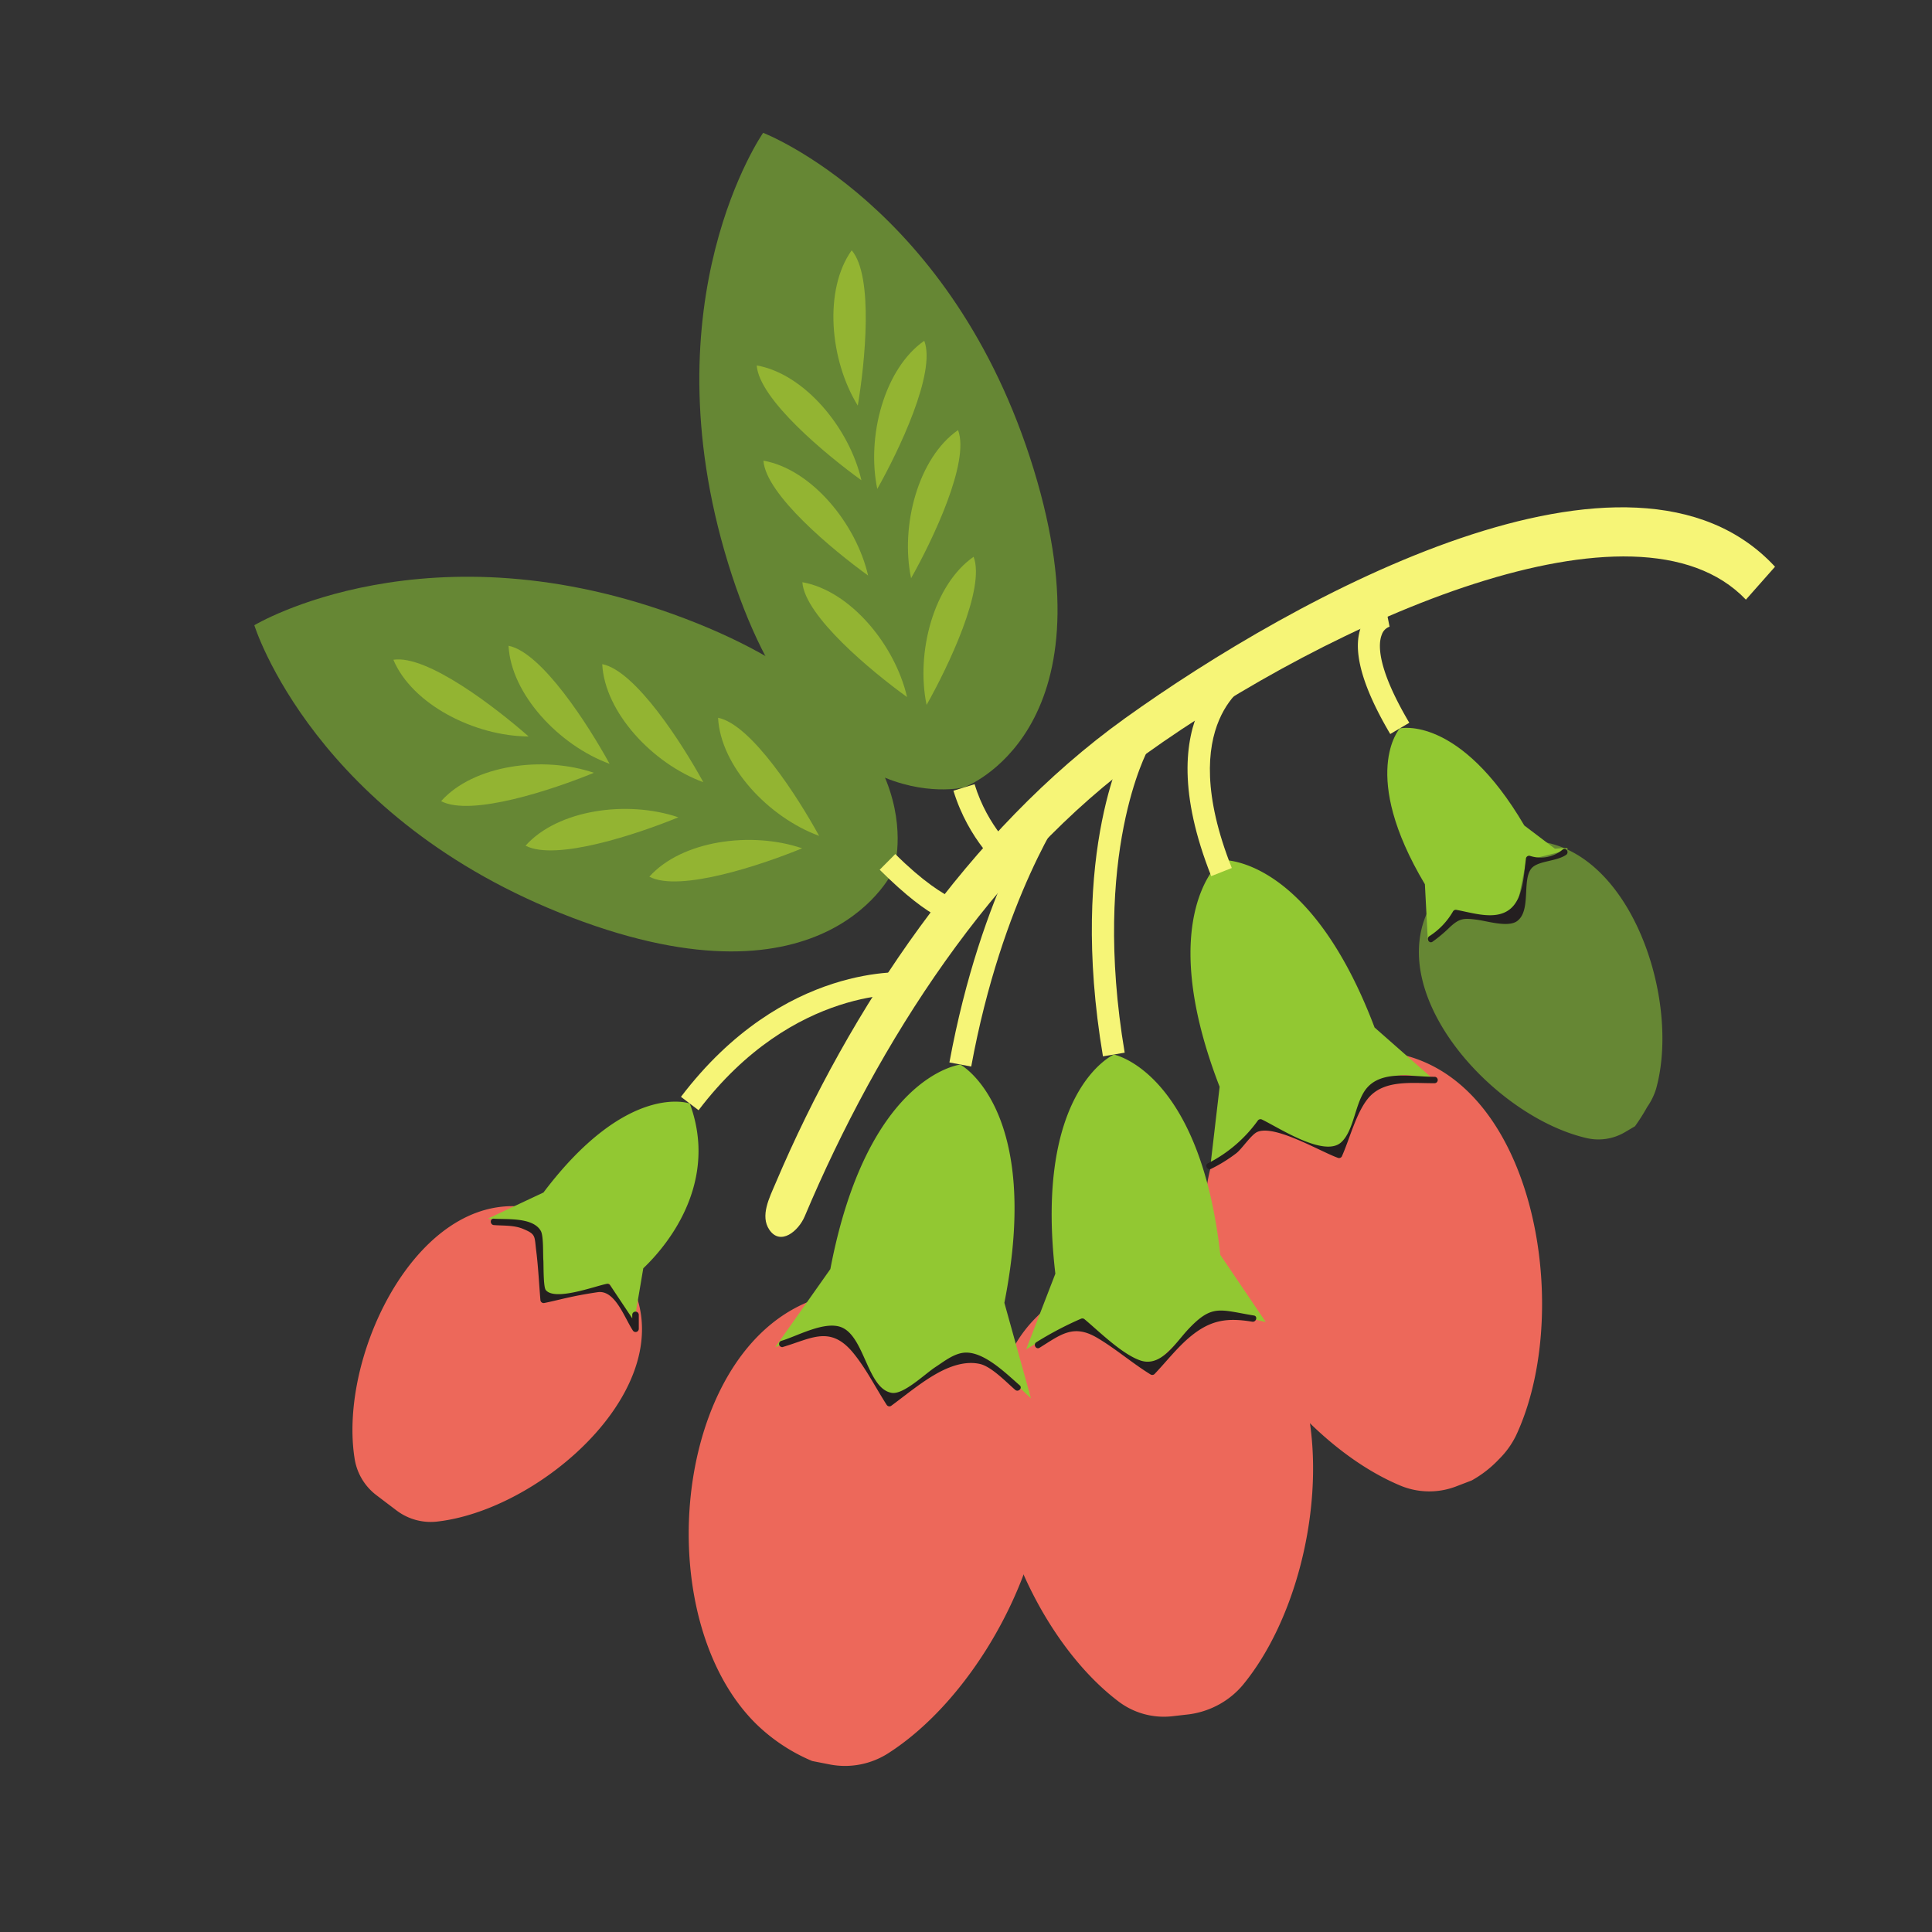 <svg xmlns="http://www.w3.org/2000/svg" id="Livello_1" data-name="Livello 1" viewBox="0 0 800 800"><rect x="0" y="0" width="800" height="800" fill="#333333" stroke="none"/><defs><style>.cls-1{fill:#ed685a;}.cls-2{fill:#f6f577;}.cls-3{fill:#92c832;}.cls-4{fill:#668734;}.cls-5{fill:#93b432;}.cls-6{fill:#241f20;}</style></defs><title>INGREDIENTI E PROTEINE_HYGGE</title><path class="cls-1" d="M378.9,537.31l.23-1.2c-20.85-4.06-37.68-1.33-50.88,6.07-50.75,28.43-57.85,130-14.89,171.91a74.86,74.86,0,0,0,22.95,15.11l7.47,1.46a33.18,33.18,0,0,0,24.37-4.9C428,687.1,472.73,560.3,378.9,537.31Z"></path><path class="cls-1" d="M244.1,511.56c-57.64-43.83-105.22,41.59-97.29,92.24A23.52,23.52,0,0,0,155.7,619l4.29,3.26,4.28,3.24a23.43,23.43,0,0,0,17,4.52C232.16,624.07,301.74,555.37,244.1,511.56Z"></path><path class="cls-1" d="M538.32,441l.75,2c-82.68,36.37-21,146,40.42,172a31.08,31.08,0,0,0,23.26.57l6.65-2.55a46.83,46.83,0,0,0,11.31-8.81,35.85,35.85,0,0,0,7-9.69C656.63,533,627.9,406.69,538.32,441Z"></path><path class="cls-2" d="M333.23,503.63c30.34-72,77.8-145.9,140.8-191.1,77.62-55.7,203.53-111.75,248.91-64.23L735,234.67c-59.47-64.28-198.34,11.94-269.17,62.76-64.49,46.27-114,120.22-144.67,192.49-2.55,6-6.48,13.54-2.6,19.28C323.14,516,330.64,509.79,333.23,503.63Z"></path><path class="cls-1" d="M466.21,526.94l.09.81c-88.75,14.84-56.39,136.14-3.44,176.57a31.09,31.09,0,0,0,22.39,6.36l7.08-.81a35.71,35.71,0,0,0,13-4.39,34.82,34.82,0,0,0,9.19-7.63C557.83,645.57,561.5,516.1,466.21,526.94Z"></path><path class="cls-3" d="M397.66,440.82h0l0,0v0c-.65.08-38.63,5-53.83,84.68L321,557.86l16.78-6.71c5.64-2.26,9.68,1.42,14.77,7.08l15.88,21.17,21.07-13.19a19.84,19.84,0,0,1,22.55-1.1L426.89,579l-11-39.54C431.62,459.88,398.23,441.13,397.66,440.82Z"></path><path class="cls-3" d="M285.61,456.94h0v0c-.25-.09-25.9-9.1-60.57,36.85l-22.93,10.77,20.2,4.59,3.49,27.55a50.26,50.26,0,0,0,10.58,0h0c3-.84,13.08-3.71,15.88-5.3l9.87,18.77,4.24-25c4.82-4.6,24.09-24,22.81-51.17A56.52,56.52,0,0,0,285.61,456.94Z"></path><path class="cls-3" d="M569.18,425.46c-26.91-71-62.71-69.38-63.32-69.35v0l0,0h0v0c-.26.2-28.34,22.78-.84,93.91l-3.89,33.34c2.19-.58,4.12-3.23,7.36-4.38a15.16,15.16,0,0,0,7-5.63c3-4.17,1.46-5.49,6.75-5.49a9.75,9.75,0,0,1,5.29,0c15.88,5.29,20.29,10,26.47,10.58,5.29-5.29,5.71-23.88,21.17-31.75,7.74-3.94,15,.89,19.26,1Z"></path><path class="cls-3" d="M461.23,436.67v0h0c-.51.23-33.1,15.25-24.23,90.74l-12.09,31.32,9.61-5.76c8.26-5,11.76-6.9,18.88-.4l15.32,10.54a8.43,8.43,0,0,0,11.54-.17l14.71-14.24a15.34,15.34,0,0,1,14.89-4.64l14.27,3.36-18.82-27.79C496.91,444.07,461.77,436.78,461.23,436.67Z"></path><path class="cls-4" d="M606.52,356.06l1.47,2.48c-50.92,34.79,3.83,102.09,48.75,112.66a21.61,21.61,0,0,0,16-2.32l4.27-2.52a83.16,83.16,0,0,0,5.07-8,26.73,26.73,0,0,0,3.66-7.46C698.44,405.37,664,322.08,606.52,356.06Z"></path><path class="cls-3" d="M631.18,341.82c-26.87-45.78-51.33-40.25-51.56-40.2h0l0,0h0c-.16.18-16.78,18.95,10.4,64.54l1.22,23.33,15.64-11.61,20.07,3.71L632,356.16q17.3-3.89,17.15-4.73c-.05-.3-1.82-.3-5.29,0Z"></path><path class="cls-4" d="M105.31,258.89s72-43.35,178.63-2.64S370.14,360,370.14,360s-26.83,60.61-133.43,19.9S105.31,258.89,105.31,258.89Z"></path><path class="cls-4" d="M316,55s78.48,30.13,112,139.23-28.81,131.8-28.81,131.8-64.3,16.12-97.76-93S316,55,316,55Z"></path><path class="cls-2" d="M575.67,303.94l7.89-4.66c-13.57-22.94-12.94-32.77-11.35-36.58a5.18,5.18,0,0,1,3.18-3.2l-1.8-9a13.94,13.94,0,0,0-9.61,8.15C559.63,268.23,563.56,283.46,575.67,303.94Z"></path><path class="cls-2" d="M501.54,362.79l8.52-3.37c-24.14-60.92,7.5-76.81,7.83-77L514,274.19C512.32,275,474.28,294,501.54,362.79Z"></path><path class="cls-2" d="M456.71,437.41l9-1.52c-13.9-82.41,9.51-125.22,9.75-125.64l-8-4.52C466.49,307.56,442.21,351.47,456.71,437.41Z"></path><path class="cls-2" d="M402.16,441.63C415,371.75,441.32,334.41,441.58,334l-7.45-5.32c-1.12,1.56-27.75,39.37-41,111.26Z"></path><path class="cls-2" d="M289.26,459.72c39.5-52,86.77-48,87.23-47.92l.91-9.12c-2.15-.21-52.86-4.51-95.43,51.49Z"></path><path class="cls-2" d="M414.85,359.59l5.82-7.08-2.91,3.55,2.92-3.53c-.12-.1-11.62-9.83-17.13-27.81l-8.76,2.69C401.15,348.15,414.29,359.14,414.85,359.59Z"></path><path class="cls-2" d="M400.42,383.19c-3.86-1.09-.24-5.24,0-5.29l3.87-2.75.19,0c-.11,0-11.3.87-33.76-21.51l-6.46,6.5C386.22,382,395.77,383.19,400.42,383.19Z"></path><path class="cls-5" d="M403.15,230.55c5,13.18-10.64,45.69-19.47,61.34C379.15,270.05,386.68,242,403.15,230.55Z"></path><path class="cls-5" d="M396.71,178.09c5,13.19-10.62,45.69-19.45,61.35C372.72,217.6,380.24,189.52,396.71,178.09Z"></path><path class="cls-5" d="M382.72,141.11c5,13.19-10.62,45.69-19.46,61.34C358.73,180.62,366.25,152.55,382.72,141.11Z"></path><path class="cls-5" d="M375.59,288.64c-14.56-10.52-42.35-33.48-43.35-47.56C352,244.57,370.58,266.92,375.59,288.64Z"></path><path class="cls-5" d="M359.47,238.32c-14.58-10.53-42.36-33.51-43.35-47.57C335.87,194.24,354.44,216.58,359.47,238.32Z"></path><path class="cls-5" d="M356.7,198.88c-14.58-10.53-42.36-33.5-43.35-47.56C333.1,154.79,351.69,177.16,356.7,198.88Z"></path><path class="cls-5" d="M352.66,103.65c9.18,10.71,5.51,46.58,2.53,64.31C343.51,149,341.05,120,352.66,103.65Z"></path><path class="cls-5" d="M297.34,297.22c13.82,2.72,33.2,33.13,41.84,48.9C318.23,338.45,298.36,317.25,297.34,297.22Z"></path><path class="cls-5" d="M249.37,275c13.83,2.72,33.22,33.12,41.86,48.89C270.28,316.24,250.4,295,249.37,275Z"></path><path class="cls-5" d="M210.58,267.4c13.83,2.72,33.21,33.12,41.84,48.89C231.48,308.63,211.6,287.42,210.58,267.4Z"></path><path class="cls-5" d="M332.15,351.27c-16.61,6.82-50.79,18.33-63.27,11.75C282.26,348.07,311.05,344.07,332.15,351.27Z"></path><path class="cls-5" d="M280.9,338.43c-16.64,6.83-50.82,18.32-63.28,11.74C231,335.23,259.78,331.24,280.9,338.43Z"></path><path class="cls-5" d="M245.92,320c-16.62,6.83-50.8,18.32-63.26,11.74C196,316.78,224.83,312.78,245.92,320Z"></path><path class="cls-5" d="M162.89,273.19c14-2.16,42.48,19.88,56,31.76C196.57,304.86,170.66,291.68,162.89,273.19Z"></path><path class="cls-6" d="M261.8,544.47v1.43l-9.12-13.67a1.35,1.35,0,0,0-1.49-.61c-5,1-21.42,7.2-25.19,2.56-1.06-1.31-.89-10.49-1-12.22-.21-2.44.13-10.11-1.05-12.23-3.24-5.81-14.27-4.7-19.45-5.1-1.7-.13-1.69,2.52,0,2.65,3.9.3,8.31,0,12,1.54,5.49,2.27,4.76,2.89,5.53,9.06.85,6.75,1.16,13.6,1.74,20.37a1.35,1.35,0,0,0,1.68,1.28c6.17-1.25,11-2.84,22.09-4.47,7.15-1,11,10.54,14.51,15.87a1.33,1.33,0,0,0,2.46-.67v-5.79A1.32,1.32,0,0,0,261.8,544.47Z"></path><path class="cls-6" d="M324.24,557.73c11.78-3.48,19.59-9.08,29.09,2.52,5.26,6.41,9.32,14.48,13.81,21.45a1.34,1.34,0,0,0,1.81.47c6.32-4.64,12.82-10.13,19.75-13.86,4.94-2.65,11.09-4.85,17-3.54,4.85,1.07,11,7.58,14.67,10.74,1.28,1.11,3.16-.75,1.87-1.87-5.49-4.77-14.17-13.44-22-13.56-4.76-.07-9.18,3.57-12.84,5.95-4.41,2.86-13.25,11.54-18.16,10.72-10-1.68-11.14-22.76-20.47-27-6.93-3.16-18.7,3.54-25.21,5.46a1.32,1.32,0,0,0,.71,2.55Z"></path><path class="cls-6" d="M430.43,558.1c8.95-5.59,14.07-9.91,23.85-4.16,7.64,4.48,14.58,10.56,22.19,15.22a1.35,1.35,0,0,0,1.61-.21c4.65-4.89,9.1-10.6,14.23-15,8.68-7.38,15.59-8.42,26.22-6.66,1.66.27,2.38-2.28.7-2.56-14.13-2.33-17.23-4.8-27,5.48-5.55,5.84-11.43,16.11-20.1,13.1-7.65-2.65-17.22-12.18-23-17a1.4,1.4,0,0,0-1.6-.21,141.64,141.64,0,0,0-18.41,9.69c-1.44.9-.11,3.19,1.34,2.29Z"></path><path class="cls-6" d="M501.47,484A61.76,61.76,0,0,0,512,477.47c2.36-1.89,6.18-7.75,8.7-8.79,7.38-3.05,26.22,8.28,33.43,10.8a1.33,1.33,0,0,0,1.49-.61c3.22-7.18,5.85-17.82,10.77-23.92,6.52-8.09,18.32-6.34,27.73-6.42a1.33,1.33,0,0,0,0-2.65c-9.16.08-22.18-3.07-28.52,5.12-4.57,5.9-4.89,17.12-10.24,22-7,6.39-25.83-6.07-32.77-9.4a1.37,1.37,0,0,0-1.81.48,57.27,57.27,0,0,1-20.61,17.63c-1.51.78-.17,3.07,1.34,2.28Z"></path><path class="cls-6" d="M593.2,389.93a59.47,59.47,0,0,0,7.14-6c4-3.7,5.69-3.84,11.42-3.06,4.19.57,12.74,3.22,16.42.55,5.85-4.25,2.07-16.47,5.75-21.57,2.51-3.48,10.33-3,14.55-5.86,1.4-.95.08-3.25-1.33-2.28a14.09,14.09,0,0,1-13.64,2.68,1.34,1.34,0,0,0-1.67,1.27c-.92,7-1.13,16.87-7,21.11s-14.61,1.33-21.68,0a1.35,1.35,0,0,0-1.49.6,29.77,29.77,0,0,1-9.82,10.29c-1.4.95-.08,3.25,1.33,2.29Z"></path></svg>